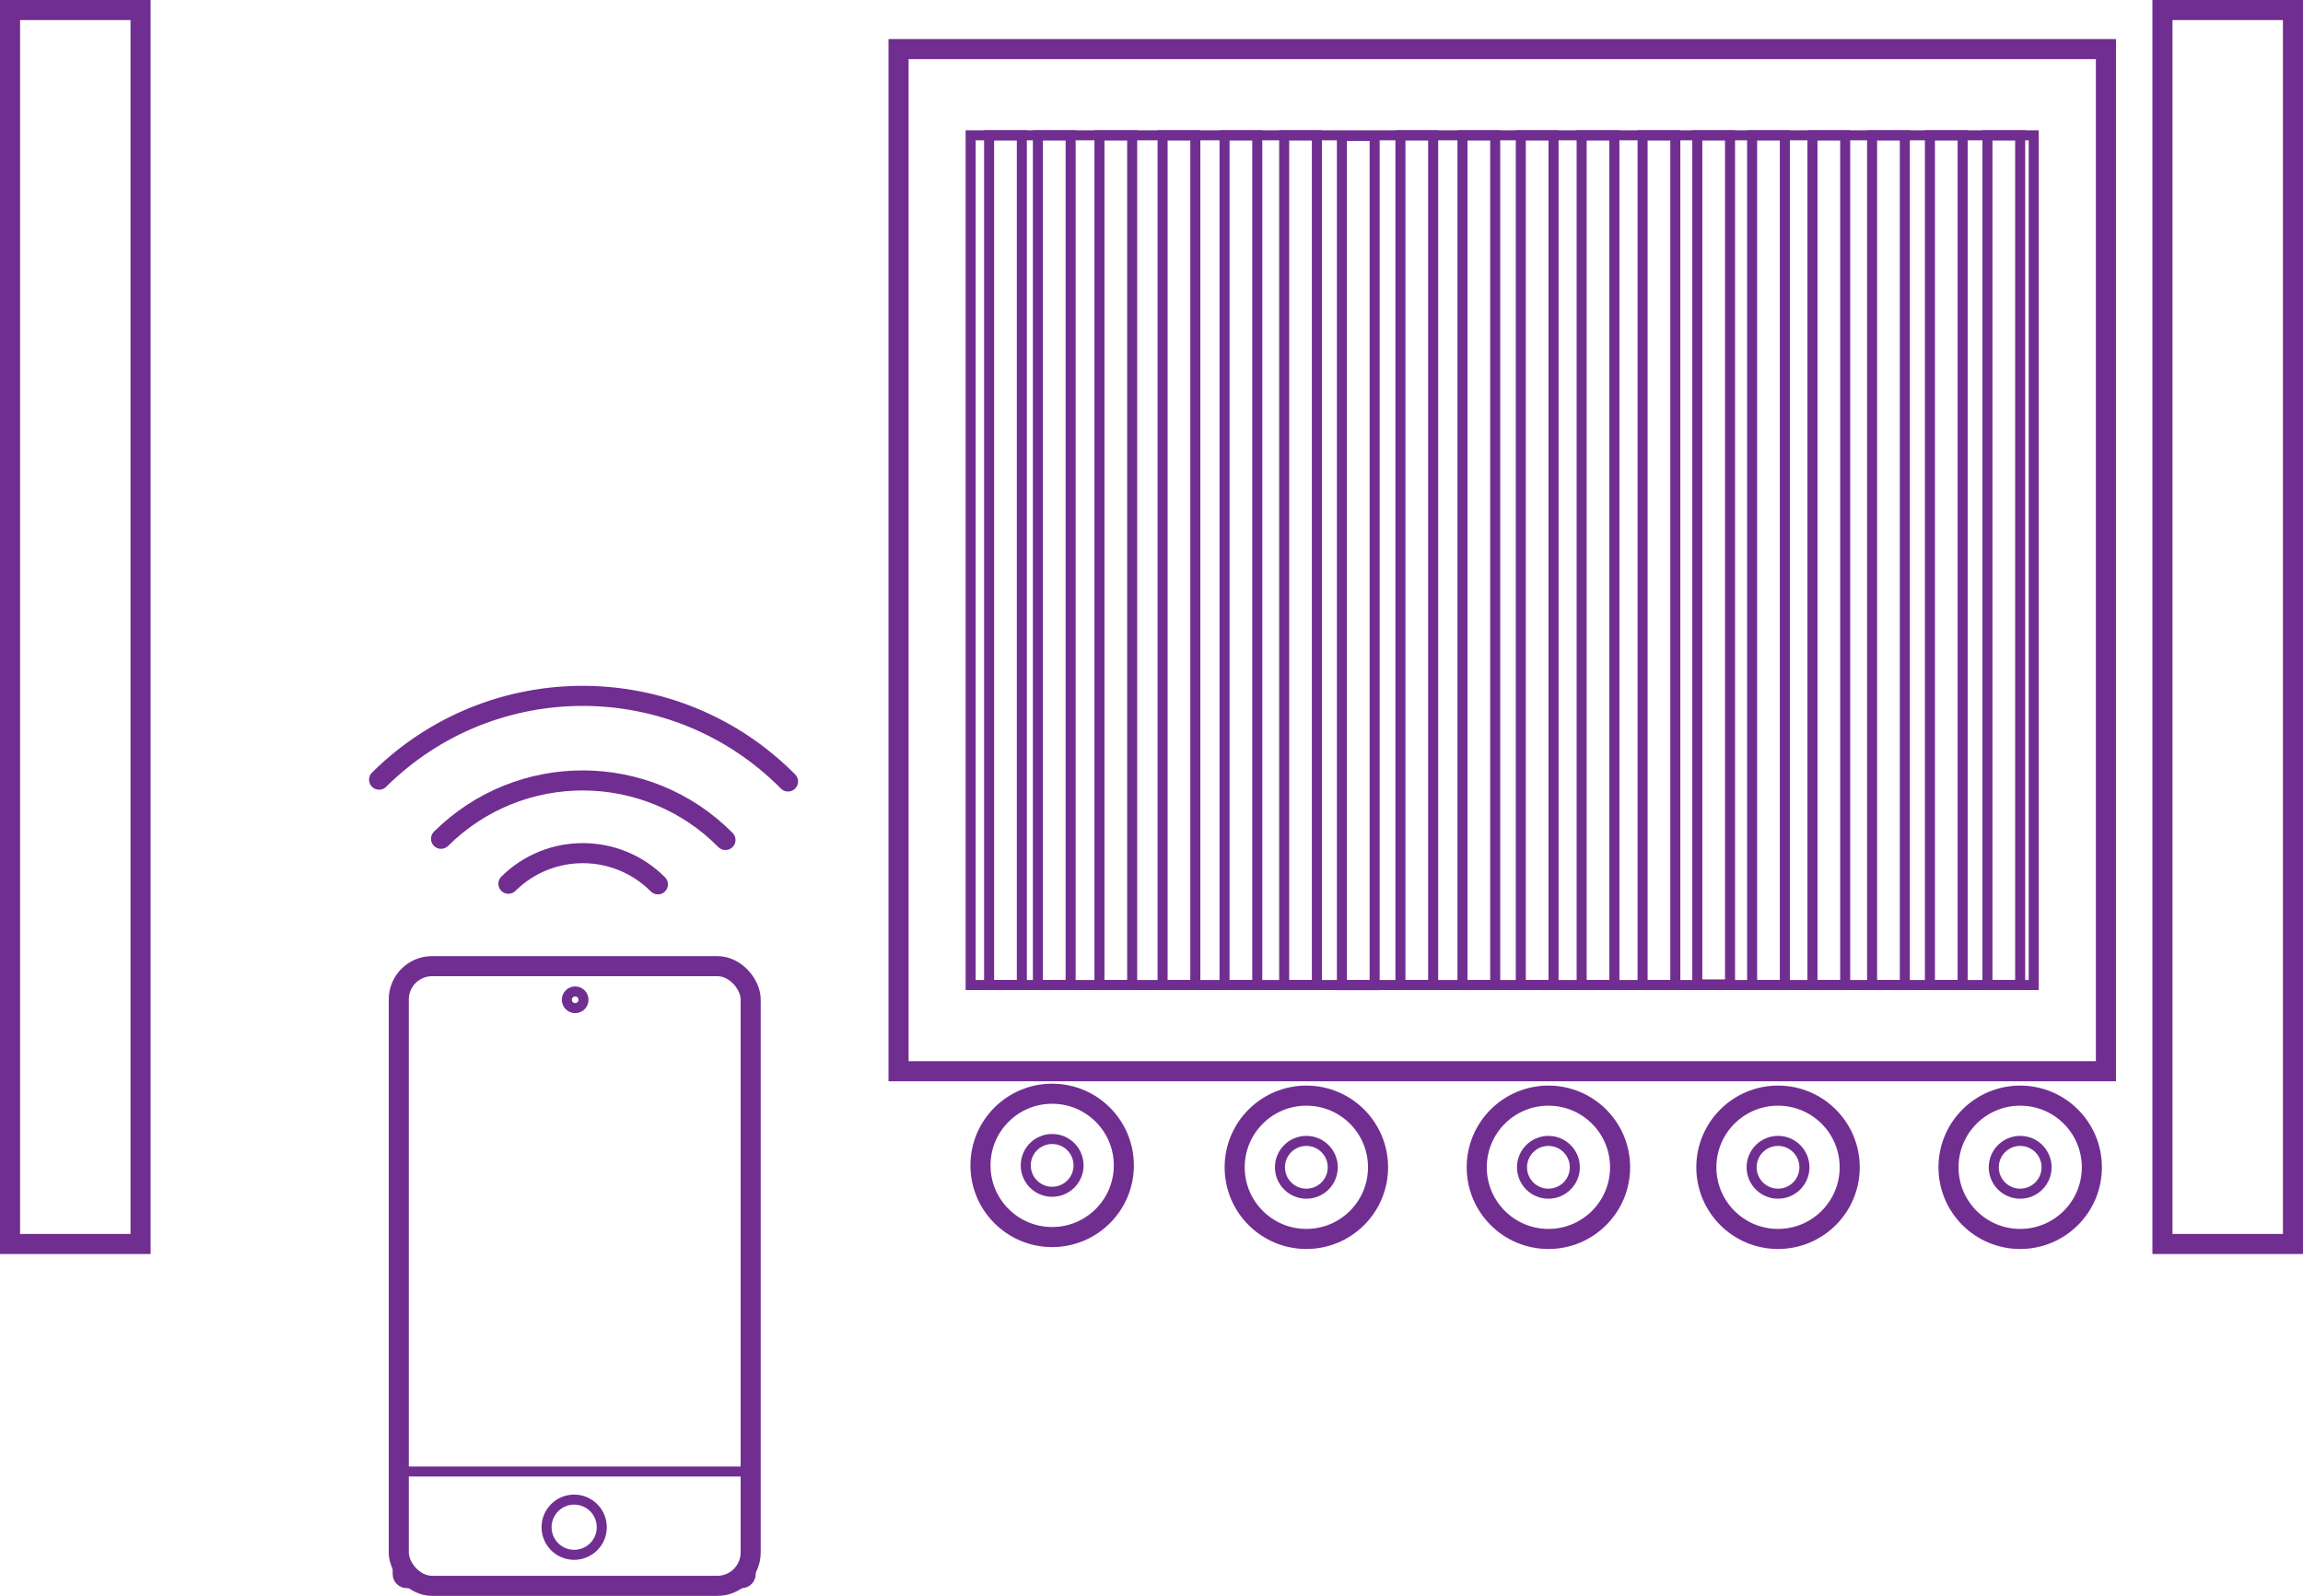 <?xml version="1.0" encoding="UTF-8"?>
<svg id="Layer_1" data-name="Layer 1" xmlns="http://www.w3.org/2000/svg" viewBox="0 0 229.39 159">
  <defs>
    <style>
      .cls-1 {
        stroke-linecap: round;
        stroke-linejoin: round;
      }

      .cls-1, .cls-2, .cls-3 {
        fill: none;
        stroke: #712e91;
      }

      .cls-1, .cls-3 {
        stroke-width: 2px;
      }

      .cls-2, .cls-3 {
        stroke-miterlimit: 10;
      }
    </style>
  </defs>
  <g id="Layer_1-2" data-name="Layer 1">
    <g>
      <path class="cls-1" d="M43.93,83.57c7.86-7.8,20.55-7.74,28.33.12"/>
      <path class="cls-1" d="M37.76,77.68c11.3-11.2,29.53-11.12,40.73.18"/>
      <path class="cls-1" d="M50.64,88.05c4.13-4.09,10.79-4.06,14.89.06"/>
    </g>
  </g>
  <circle class="cls-2" cx="57.29" cy="99.61" r=".83"/>
  <g>
    <rect class="cls-3" x="39.72" y="96.26" width="35.05" height="61.74" rx="3.32" ry="3.32"/>
    <path class="cls-2" d="M73.87,146.61h-33.36c-.5,0-.9.4-.9.9v9.32c0,.5.4.9.9.9h33.36c.5,0,.9-.4.9-.9v-9.32c0-.5-.4-.9-.9-.9ZM57.19,154.91c-1.52,0-2.75-1.23-2.75-2.75s1.23-2.75,2.75-2.75,2.75,1.23,2.75,2.75-1.23,2.75-2.75,2.75Z"/>
  </g>
  <rect class="cls-3" x="1" y="1" width="13" height="122.94"/>
  <g>
    <rect class="cls-3" x="215.39" y="1" width="13" height="122.94"/>
    <rect class="cls-3" x="89.5" y="4.89" width="120.26" height="101.84"/>
    <rect class="cls-2" x="96.68" y="13.48" width="105.89" height="84.66"/>
    <rect class="cls-2" x="103.38" y="13.48" width="3.26" height="84.66"/>
    <rect class="cls-2" x="109.51" y="13.48" width="3.26" height="84.66"/>
    <rect class="cls-2" x="115.8" y="13.48" width="3.26" height="84.66"/>
    <rect class="cls-2" x="121.97" y="13.48" width="3.26" height="84.66"/>
    <rect class="cls-2" x="127.91" y="13.48" width="3.26" height="84.66"/>
    <rect class="cls-2" x="133.66" y="13.54" width="3.26" height="84.61"/>
    <rect class="cls-2" x="139.49" y="13.48" width="3.26" height="84.66"/>
    <rect class="cls-2" x="145.67" y="13.48" width="3.26" height="84.66"/>
    <rect class="cls-2" x="151.48" y="13.48" width="3.26" height="84.66"/>
    <rect class="cls-2" x="157.54" y="13.48" width="3.26" height="84.66"/>
    <rect class="cls-2" x="163.61" y="13.48" width="3.26" height="84.66"/>
    <rect class="cls-2" x="169.06" y="13.48" width="3.26" height="84.6"/>
    <rect class="cls-2" x="174.52" y="13.48" width="3.26" height="84.66"/>
    <rect class="cls-2" x="180.53" y="13.48" width="3.26" height="84.66"/>
    <rect class="cls-2" x="186.47" y="13.48" width="3.26" height="84.66"/>
    <rect class="cls-2" x="192.23" y="13.48" width="3.26" height="84.66"/>
    <rect class="cls-2" x="197.96" y="13.48" width="3.26" height="84.66"/>
    <rect class="cls-2" x="98.52" y="13.48" width="3.26" height="84.66"/>
    <g>
      <circle class="cls-3" cx="104.8" cy="116.11" r="7.14"/>
      <circle class="cls-2" cx="104.8" cy="116.11" r="2.63"/>
    </g>
    <g>
      <circle class="cls-3" cx="130.12" cy="116.3" r="7.14"/>
      <circle class="cls-2" cx="130.12" cy="116.3" r="2.63"/>
    </g>
    <g>
      <circle class="cls-3" cx="154.23" cy="116.3" r="7.14"/>
      <circle class="cls-2" cx="154.23" cy="116.3" r="2.63"/>
    </g>
    <g>
      <circle class="cls-3" cx="177.1" cy="116.3" r="7.14"/>
      <circle class="cls-2" cx="177.1" cy="116.3" r="2.63"/>
    </g>
    <g>
      <circle class="cls-3" cx="201.22" cy="116.3" r="7.14"/>
      <circle class="cls-2" cx="201.22" cy="116.3" r="2.63"/>
    </g>
  </g>
</svg>